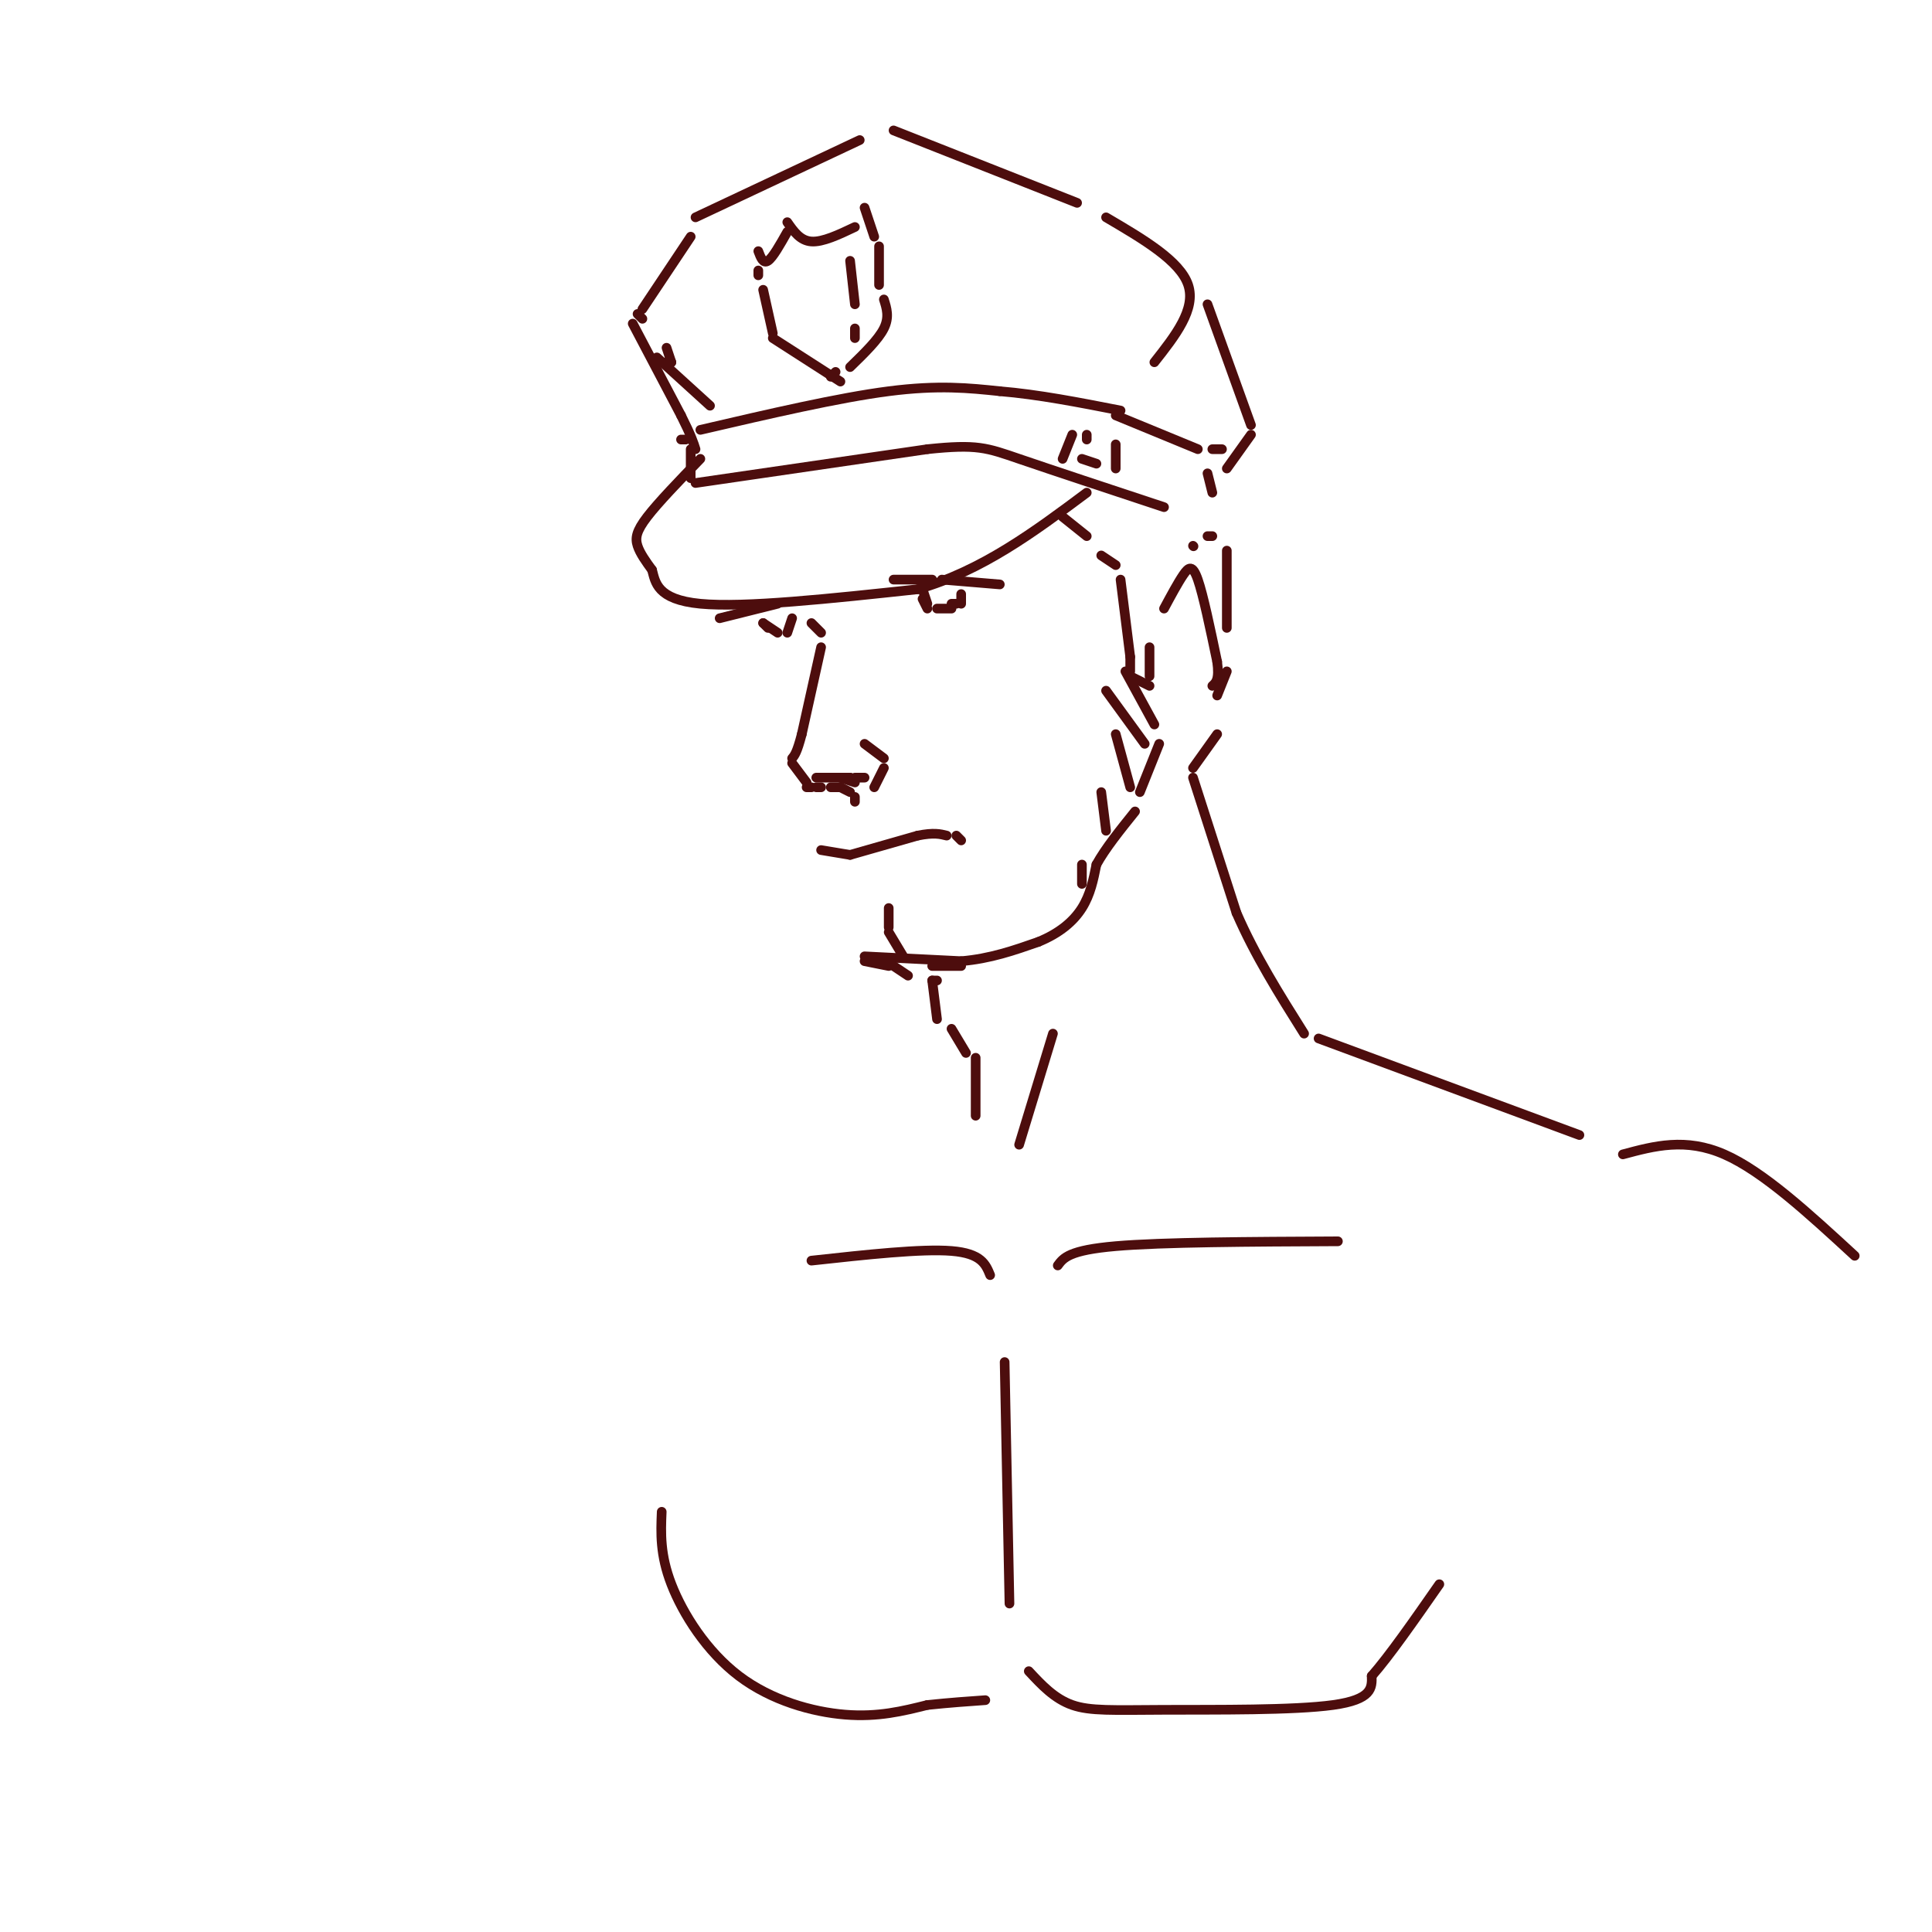 <svg viewBox='0 0 400 400' version='1.1' xmlns='http://www.w3.org/2000/svg' xmlns:xlink='http://www.w3.org/1999/xlink'><g fill='none' stroke='rgb(77,13,13)' stroke-width='2' stroke-linecap='round' stroke-linejoin='round'><path d='M178,29c0.000,0.000 -34.000,16.000 -34,16'/><path d='M143,49c0.000,0.000 -10.000,15.000 -10,15'/><path d='M132,65c0.000,0.000 1.000,1.000 1,1'/><path d='M185,27c0.000,0.000 38.000,15.000 38,15'/><path d='M229,45c7.667,4.500 15.333,9.000 17,14c1.667,5.000 -2.667,10.500 -7,16'/><path d='M131,67c0.000,0.000 10.000,19.000 10,19'/><path d='M141,86c2.167,4.333 2.583,5.667 3,7'/><path d='M145,89c14.333,-3.333 28.667,-6.667 39,-8c10.333,-1.333 16.667,-0.667 23,0'/><path d='M207,81c8.000,0.667 16.500,2.333 25,4'/><path d='M250,63c0.000,0.000 9.000,25.000 9,25'/><path d='M259,90c0.000,0.000 -5.000,7.000 -5,7'/><path d='M138,72c0.000,0.000 1.000,3.000 1,3'/><path d='M139,75c0.000,0.000 -1.000,0.000 -1,0'/><path d='M136,74c0.000,0.000 11.000,10.000 11,10'/><path d='M157,56c0.000,0.000 0.000,1.000 0,1'/><path d='M158,60c0.000,0.000 2.000,9.000 2,9'/><path d='M160,70c0.000,0.000 14.000,9.000 14,9'/><path d='M157,52c0.500,1.333 1.000,2.667 2,2c1.000,-0.667 2.500,-3.333 4,-6'/><path d='M163,46c1.333,1.917 2.667,3.833 5,4c2.333,0.167 5.667,-1.417 9,-3'/><path d='M179,43c0.000,0.000 2.000,6.000 2,6'/><path d='M182,51c0.000,0.000 0.000,8.000 0,8'/><path d='M183,62c0.583,1.833 1.167,3.667 0,6c-1.167,2.333 -4.083,5.167 -7,8'/><path d='M176,54c0.000,0.000 1.000,9.000 1,9'/><path d='M177,68c0.000,0.000 0.000,2.000 0,2'/><path d='M172,78c0.000,0.000 1.000,-1.000 1,-1'/><path d='M141,91c0.000,0.000 1.000,0.000 1,0'/><path d='M143,93c0.000,0.000 0.000,6.000 0,6'/><path d='M144,100c0.000,0.000 48.000,-7.000 48,-7'/><path d='M192,93c10.356,-1.089 12.244,-0.311 19,2c6.756,2.311 18.378,6.156 30,10'/><path d='M251,93c0.000,0.000 2.000,0.000 2,0'/><path d='M145,95c-4.356,4.511 -8.711,9.022 -11,12c-2.289,2.978 -2.511,4.422 -2,6c0.511,1.578 1.756,3.289 3,5'/><path d='M135,118c0.689,2.467 0.911,6.133 10,7c9.089,0.867 27.044,-1.067 45,-3'/><path d='M190,122c13.333,-3.833 24.167,-11.917 35,-20'/><path d='M231,86c0.000,0.000 17.000,7.000 17,7'/><path d='M222,90c0.000,0.000 -2.000,5.000 -2,5'/><path d='M224,95c0.000,0.000 3.000,1.000 3,1'/><path d='M231,92c0.000,0.000 0.000,5.000 0,5'/><path d='M225,90c0.000,0.000 0.000,1.000 0,1'/><path d='M250,98c0.000,0.000 1.000,4.000 1,4'/><path d='M168,129c0.000,0.000 2.000,2.000 2,2'/><path d='M170,134c0.000,0.000 -4.000,18.000 -4,18'/><path d='M166,152c-1.000,3.833 -1.500,4.417 -2,5'/><path d='M164,158c0.000,0.000 3.000,4.000 3,4'/><path d='M167,163c0.000,0.000 1.000,0.000 1,0'/><path d='M169,163c0.000,0.000 1.000,0.000 1,0'/><path d='M172,163c0.000,0.000 2.000,0.000 2,0'/><path d='M169,161c0.000,0.000 7.000,0.000 7,0'/><path d='M177,161c0.000,0.000 2.000,0.000 2,0'/><path d='M179,154c0.000,0.000 4.000,3.000 4,3'/><path d='M183,159c0.000,0.000 -2.000,4.000 -2,4'/><path d='M174,161c0.000,0.000 3.000,1.000 3,1'/><path d='M174,161c0.000,0.000 2.000,0.000 2,0'/><path d='M174,163c0.000,0.000 2.000,1.000 2,1'/><path d='M177,165c0.000,0.000 0.000,1.000 0,1'/><path d='M170,176c0.000,0.000 6.000,1.000 6,1'/><path d='M176,177c0.000,0.000 14.000,-4.000 14,-4'/><path d='M190,173c3.333,-0.667 4.667,-0.333 6,0'/><path d='M198,173c0.000,0.000 1.000,1.000 1,1'/><path d='M185,120c0.000,0.000 8.000,0.000 8,0'/><path d='M195,120c0.000,0.000 12.000,1.000 12,1'/><path d='M191,122c0.000,0.000 1.000,3.000 1,3'/><path d='M191,124c0.000,0.000 1.000,2.000 1,2'/><path d='M194,126c0.000,0.000 3.000,0.000 3,0'/><path d='M197,125c0.000,0.000 1.000,0.000 1,0'/><path d='M199,123c0.000,0.000 0.000,2.000 0,2'/><path d='M161,125c0.000,0.000 -12.000,3.000 -12,3'/><path d='M158,129c0.000,0.000 1.000,1.000 1,1'/><path d='M158,129c0.000,0.000 3.000,2.000 3,2'/><path d='M164,128c0.000,0.000 -1.000,3.000 -1,3'/><path d='M220,107c0.000,0.000 5.000,4.000 5,4'/><path d='M228,115c0.000,0.000 3.000,2.000 3,2'/><path d='M232,120c0.000,0.000 2.000,16.000 2,16'/><path d='M234,136c0.000,0.000 0.000,3.000 0,3'/><path d='M234,140c0.000,0.000 4.000,2.000 4,2'/><path d='M238,140c0.000,0.000 0.000,-6.000 0,-6'/><path d='M241,126c1.444,-2.689 2.889,-5.378 4,-7c1.111,-1.622 1.889,-2.178 3,1c1.111,3.178 2.556,10.089 4,17'/><path d='M252,137c0.500,3.667 -0.250,4.333 -1,5'/><path d='M247,113c0.000,0.000 0.100,0.100 0.1,0.1'/><path d='M250,111c0.000,0.000 1.000,0.000 1,0'/><path d='M254,114c0.000,0.000 0.000,16.000 0,16'/><path d='M254,139c0.000,0.000 -2.000,5.000 -2,5'/><path d='M184,193c0.000,0.000 3.000,5.000 3,5'/><path d='M179,198c0.000,0.000 20.000,1.000 20,1'/><path d='M199,199c6.000,-0.500 11.000,-2.250 16,-4'/><path d='M215,195c4.356,-1.778 7.244,-4.222 9,-7c1.756,-2.778 2.378,-5.889 3,-9'/><path d='M227,179c1.833,-3.333 4.917,-7.167 8,-11'/><path d='M236,164c0.000,0.000 4.000,-10.000 4,-10'/><path d='M233,139c0.000,0.000 6.000,11.000 6,11'/><path d='M229,143c0.000,0.000 8.000,11.000 8,11'/><path d='M231,152c0.000,0.000 3.000,11.000 3,11'/><path d='M228,164c0.000,0.000 1.000,8.000 1,8'/><path d='M224,179c0.000,0.000 0.000,4.000 0,4'/><path d='M184,188c0.000,0.000 0.000,4.000 0,4'/><path d='M179,199c0.000,0.000 5.000,1.000 5,1'/><path d='M185,200c0.000,0.000 3.000,2.000 3,2'/><path d='M193,203c0.000,0.000 1.000,0.000 1,0'/><path d='M193,200c0.000,0.000 6.000,0.000 6,0'/><path d='M193,203c0.000,0.000 1.000,8.000 1,8'/><path d='M197,213c0.000,0.000 3.000,5.000 3,5'/><path d='M202,219c0.000,0.000 0.000,12.000 0,12'/><path d='M218,214c0.000,0.000 -7.000,23.000 -7,23'/><path d='M252,152c0.000,0.000 -5.000,7.000 -5,7'/><path d='M247,161c0.000,0.000 9.000,28.000 9,28'/><path d='M256,189c3.833,8.833 8.917,16.917 14,25'/><path d='M273,215c0.000,0.000 54.000,20.000 54,20'/><path d='M168,261c11.417,-1.250 22.833,-2.500 29,-2c6.167,0.500 7.083,2.750 8,5'/><path d='M219,262c1.167,-1.583 2.333,-3.167 12,-4c9.667,-0.833 27.833,-0.917 46,-1'/><path d='M208,282c0.000,0.000 1.000,50.000 1,50'/><path d='M137,313c-0.185,4.440 -0.369,8.881 2,15c2.369,6.119 7.292,13.917 14,19c6.708,5.083 15.202,7.452 22,8c6.798,0.548 11.899,-0.726 17,-2'/><path d='M192,353c4.833,-0.500 8.417,-0.750 12,-1'/><path d='M213,346c2.649,2.851 5.298,5.702 9,7c3.702,1.298 8.458,1.042 19,1c10.542,-0.042 26.869,0.131 35,-1c8.131,-1.131 8.065,-3.565 8,-6'/><path d='M284,347c3.667,-4.167 8.833,-11.583 14,-19'/><path d='M336,239c6.500,-1.750 13.000,-3.500 21,0c8.000,3.500 17.500,12.250 27,21'/></g>
</svg>